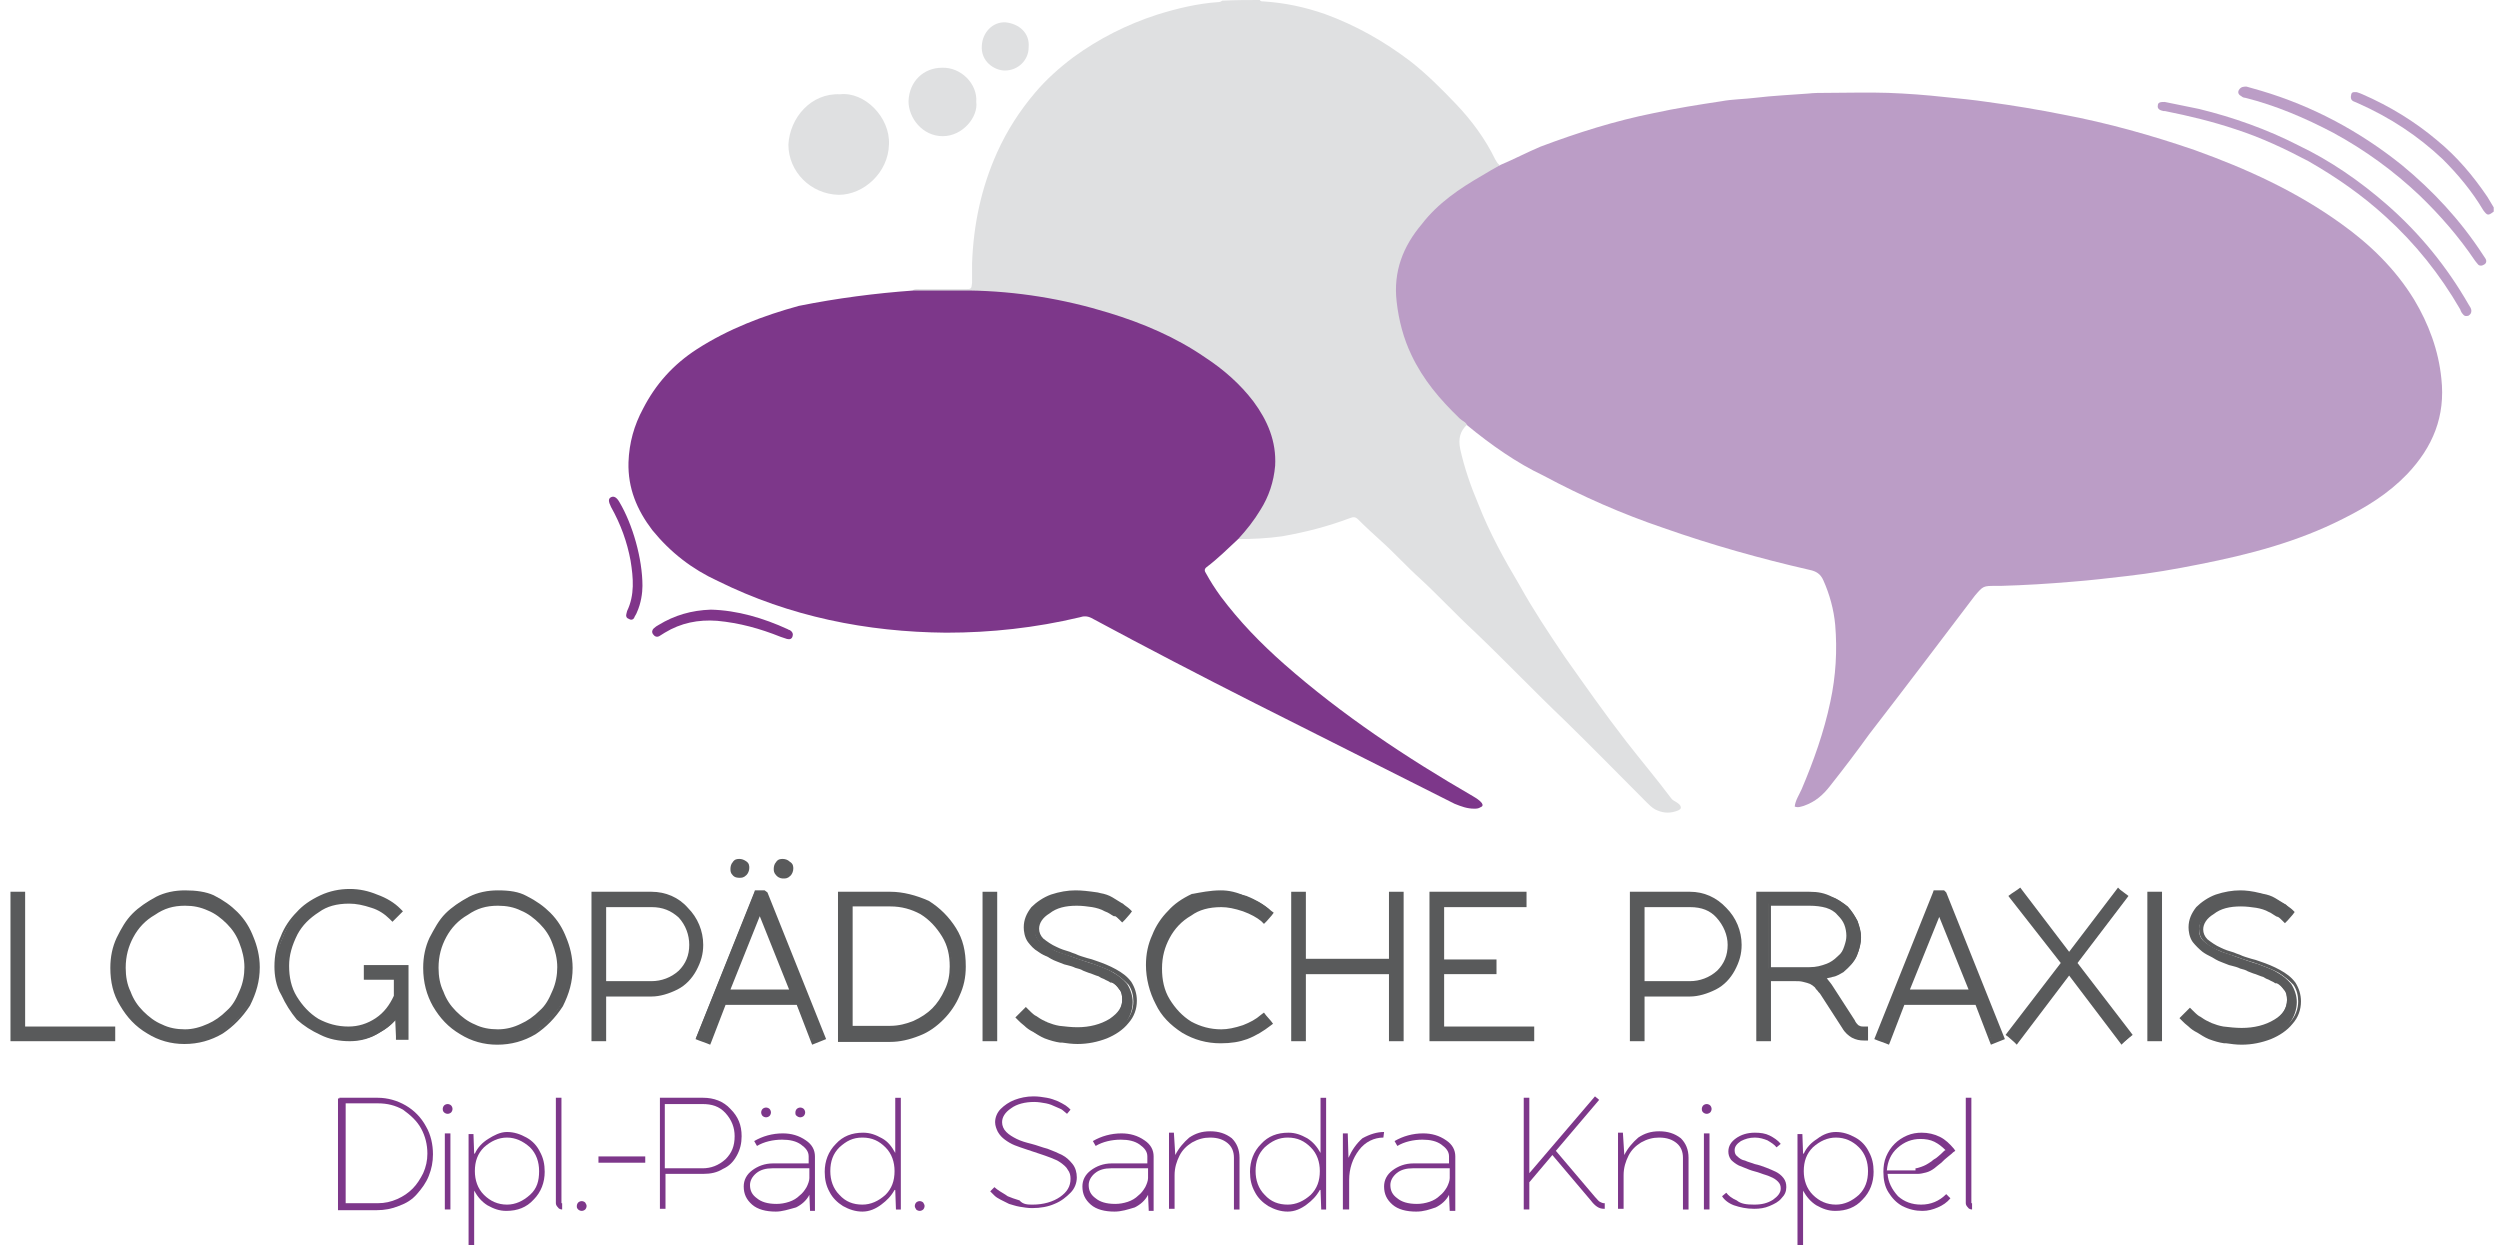 <?xml version="1.0" encoding="utf-8"?>
<!-- Generator: Adobe Illustrator 25.0.0, SVG Export Plug-In . SVG Version: 6.00 Build 0)  -->
<svg version="1.1" id="Ebene_1" xmlns="http://www.w3.org/2000/svg" xmlns:xlink="http://www.w3.org/1999/xlink" x="0px" y="0px"
	 viewBox="0 0 358 178.3" style="enable-background:new 0 0 358 178.3;" xml:space="preserve">
<style type="text/css">
	.st0{fill:#DFE0E1;}
	.st1{fill:#BB9DC6;}
	.st2{fill:#7D378A;}
	.st3{fill:#80358A;}
	.st4{fill:#595A5B;}
</style>
<path class="st0" d="M180.4,0c0.1,0.2,0.3,0.2,0.5,0.2c3.1,0.2,5.9,0.8,8.8,1.8c4.4,1.6,8.5,3.9,12.3,6.8c2.3,1.8,4.5,4,6.5,6.1
	c2.2,2.3,4.2,5,5.6,7.9c0.2,0.3,0.3,0.6,0.6,0.8c0,0.5-0.5,0.6-0.8,0.8c-2.9,1.5-5.5,3.3-7.9,5.5c-3.4,3-5.5,6.6-5.8,11.2
	c-0.1,1.8,0.2,3.6,0.7,5.3c1,3.8,2.9,7,5.4,10c1.1,1.2,2.2,2.6,3.5,3.6c0.2,0.2,0.5,0.4,0.3,0.8c-1,0.9-1.3,2-1,3.5
	c0.6,2.7,1.5,5.3,2.6,7.9c1.6,4.1,3.7,7.9,5.9,11.6c2,3.6,4.2,6.9,6.5,10.3c2.9,4.1,5.7,8.1,8.8,12.1c2.1,2.7,4.3,5.3,6.4,8.1
	c0.2,0.3,0.5,0.4,0.8,0.6c0.3,0.2,0.6,0.4,0.6,0.8c-0.1,0.3-0.5,0.4-0.8,0.5c-1,0.3-1.9,0.2-2.9-0.3c-0.5-0.3-0.8-0.6-1.2-1
	c-4-4-7.9-8-11.8-11.8c-4.3-4.1-8.5-8.5-12.8-12.6c-2.7-2.5-5.1-5.1-7.8-7.6c-1.9-1.7-3.7-3.7-5.6-5.4c-1.1-1-2.2-2-3.3-3.1
	c-0.4-0.4-0.7-0.4-1.2-0.2c-3.2,1.2-6.3,2-9.7,2.6c-2.1,0.3-4.3,0.4-6.4,0.4c-0.2-0.6,0.3-0.8,0.5-1.1c1.3-1.6,2.6-3.4,3.4-5.4
	c1.6-4.1,1.2-8-1.1-11.7c-2.3-3.7-5.6-6.2-9.2-8.5c-7.3-4.4-15.1-6.6-23.5-7.9c-5-0.7-10-0.7-15-0.7c-0.5,0-1.1,0.2-1.6-0.3
	c0.3-0.3,0.7-0.2,1.1-0.2c2.1,0,4.3,0,6.4,0c0.9,0,0.9,0,1-0.9c0-0.9,0-1.8,0-2.8c0.2-5.5,1.3-10.8,3.6-15.9
	c1.4-3.1,3.2-5.9,5.4-8.5c1.6-1.9,3.5-3.6,5.5-5.1c3.7-2.7,7.7-4.7,12-6.1c2.9-0.9,5.8-1.6,8.8-1.8c0.2,0,0.4-0.1,0.5-0.2
	C177,0,178.7,0,180.4,0z"/>
<path class="st1" d="M357.1,30.3c-0.8,0.6-0.9,0.6-1.5-0.2c-1.6-2.7-3.6-5.1-5.8-7.3c-3.6-3.4-7.6-6-12.1-8
	c-0.2-0.1-0.5-0.2-0.7-0.3c-0.4-0.2-0.4-0.6-0.3-1c0.1-0.4,0.5-0.3,0.8-0.3c0.3,0.1,0.6,0.2,0.8,0.3c3.9,1.7,7.5,3.9,10.7,6.6
	c2.8,2.3,5.1,5,7.2,8.1c0.3,0.5,0.6,1,0.9,1.5C357.1,30,357.1,30.1,357.1,30.3z"/>
<path class="st1" d="M210.1,60.9c-0.2-0.5-0.7-0.6-1.1-1c-2.8-2.7-5.2-5.5-6.9-9.1c-1.1-2.3-1.8-4.9-2.1-7.6
	c-0.5-4.3,0.9-7.9,3.6-11.1c2.3-3,5.4-5.1,8.7-7c0.8-0.5,1.7-1,2.6-1.5c1.9-0.8,3.8-1.8,5.7-2.6c5.3-2,10.7-3.7,16.2-4.8
	c3.2-0.7,6.4-1.2,9.7-1.7c1.6-0.3,3.3-0.3,4.9-0.5c2.5-0.3,4.9-0.4,7.5-0.6c0.9-0.1,1.7-0.1,2.7-0.1c3,0,5.8-0.1,8.8,0
	c2.7,0.1,5.4,0.3,8.1,0.6c2,0.2,4.1,0.4,6.1,0.7c3.7,0.5,7.3,1.1,10.8,1.8c6.4,1.2,12.8,3,18.9,5.1c7.5,2.7,14.5,5.9,20.9,10.5
	c4.2,3,7.8,6.5,10.5,10.9c2.1,3.5,3.5,7.3,3.9,11.3c0.6,5.4-1.2,9.8-4.9,13.7c-2.7,2.8-5.8,4.7-9.2,6.4c-6.5,3.3-13.4,5.1-20.5,6.5
	c-3.5,0.7-6.9,1.3-10.5,1.7c-2.6,0.3-5.1,0.6-7.7,0.8c-3.5,0.3-6.8,0.5-10.3,0.6c-0.2,0-0.5,0-0.7,0c-1.8,0-1.8,0-3,1.4
	c-5,6.6-10,13.2-15.1,19.8c-1.8,2.5-3.7,5-5.6,7.4c-1,1.3-2.1,2.3-3.8,2.9c-0.4,0.1-0.8,0.3-1.3,0.1c0.1-0.9,0.6-1.6,1-2.5
	c1.7-4,3.2-8.2,4.1-12.5c0.8-3.7,1-7.4,0.7-11c-0.2-2.2-0.8-4.4-1.7-6.4c-0.4-0.9-1-1.3-2-1.5c-7-1.6-14.1-3.6-20.9-6
	c-5.9-2-11.6-4.5-17.2-7.5C217.2,66.3,213.5,63.7,210.1,60.9z"/>
<path class="st2" d="M130.8,41.6c2.7,0,5.3,0,8,0c6.8,0.1,13.5,1.2,20,3.2c4.9,1.5,9.6,3.5,13.8,6.4c2.6,1.7,5,3.8,6.9,6.3
	c2,2.7,3.3,5.7,3.1,9.2c-0.2,2.3-0.9,4.4-2.1,6.3c-0.9,1.5-2,2.9-3.2,4.2c-1.4,1.3-2.9,2.8-4.5,4c-0.4,0.3-0.3,0.6-0.1,0.9
	c0.6,1.1,1.3,2.2,2.1,3.3c2.7,3.6,5.7,6.7,9.1,9.7c8.3,7.3,17.5,13.4,27,18.9c0.5,0.3,1,0.6,1.3,1c0.2,0.3,0.1,0.5-0.2,0.6
	c-0.3,0.2-0.6,0.2-0.9,0.2c-1,0-1.8-0.3-2.8-0.7c-9.5-4.8-19.1-9.6-28.6-14.4c-7.9-4-15.6-8-23.4-12.2c-0.6-0.3-1.1-0.3-1.7-0.1
	c-6.3,1.5-12.7,2.2-19.1,2.2c-11.4-0.1-22.4-2.3-32.7-7.4c-3.7-1.7-6.8-4.1-9.4-7.3c-2.2-2.9-3.5-6-3.4-9.7c0.1-2.8,0.8-5.3,2.1-7.7
	c1.8-3.5,4.3-6.3,7.7-8.5c4.5-2.9,9.5-4.8,14.6-6.2C119.9,42.7,125.3,42,130.8,41.6z"/>
<path class="st0" d="M120.3,13.5c3.5-0.4,7.2,3.3,7,7.2c-0.1,4-3.6,7.2-7.2,7.2c-4-0.1-7.2-3.3-7.2-7.2
	C113.1,16.9,116.1,13.3,120.3,13.5z"/>
<path class="st1" d="M310,14.6c1.6,0.3,3.3,0.7,4.9,1c4.9,1.2,9.7,2.9,14.2,5.2c4.6,2.2,8.8,5.1,12.7,8.5c4.7,4.1,8.6,8.9,11.7,14.3
	c0.2,0.3,0.4,0.6,0.4,0.9s-0.1,0.5-0.4,0.7c-0.3,0.1-0.6,0.1-0.8-0.2c-0.2-0.2-0.3-0.4-0.4-0.7c-2.9-5-6.4-9.4-10.7-13.3
	c-3.4-3.1-7-5.6-11-7.9c-3.4-1.8-6.8-3.4-10.5-4.6c-3.3-1.1-6.6-1.9-10.1-2.6c-0.1,0-0.1,0-0.2,0c-0.5-0.1-0.9-0.3-0.8-0.8
	C309,14.6,309.5,14.6,310,14.6z"/>
<path class="st0" d="M139.8,14.6c0.3,2.1-1.9,4.9-4.8,4.9c-2.9,0-4.9-2.6-4.9-5c0.1-2.9,2.2-4.8,4.8-4.8
	C137.6,9.6,140,12,139.8,14.6z"/>
<path class="st1" d="M321.7,12.4c0.7,0.2,1.4,0.4,2.1,0.6c7.4,2.2,14.1,5.8,20.1,10.6c4.5,3.7,8.4,7.9,11.6,12.8
	c0.1,0.2,0.3,0.4,0.4,0.6c0.2,0.3,0.2,0.7-0.2,0.9c-0.3,0.2-0.7,0.2-0.9-0.1c-0.2-0.2-0.3-0.4-0.4-0.5c-2.3-3.4-4.9-6.4-7.9-9.3
	c-3.7-3.5-7.8-6.5-12.4-9c-4-2.1-8.2-3.9-12.6-5c-0.2,0-0.4-0.1-0.5-0.2c-0.4-0.2-0.6-0.5-0.4-0.9C320.9,12.4,321.3,12.4,321.7,12.4
	z"/>
<path class="st0" d="M147.3,6.8c0,1.8-1.5,3.3-3.4,3.3c-1.5,0-3.5-1.3-3.3-3.6c0.1-1.8,1.5-3.4,3.4-3.3
	C145.9,3.4,147.5,4.7,147.3,6.8z"/>
<path class="st3" d="M101.8,87.3c3.8,0.1,7.5,1.2,11,2.8c0.1,0.1,0.3,0.1,0.4,0.2c0.3,0.2,0.4,0.5,0.3,0.8c-0.1,0.4-0.4,0.5-0.8,0.4
	c-0.3-0.1-0.6-0.2-0.9-0.3c-3-1.2-5.9-2-9.1-2.3c-2.7-0.2-5.2,0.3-7.5,1.7c-0.3,0.2-0.5,0.3-0.8,0.5c-0.4,0.2-0.7,0-0.9-0.3
	c-0.2-0.3-0.1-0.6,0.1-0.8c0.2-0.2,0.5-0.4,0.7-0.5C96.6,88.1,99,87.4,101.8,87.3z"/>
<path class="st3" d="M92,83.9c0,1-0.2,2.5-0.8,3.8c-0.1,0.3-0.3,0.5-0.4,0.8c-0.2,0.3-0.5,0.3-0.8,0.1c-0.3-0.1-0.4-0.4-0.3-0.7
	c0-0.1,0.1-0.3,0.1-0.4c1.1-2.3,0.9-4.7,0.5-7.2c-0.5-2.7-1.4-5.2-2.8-7.7c-0.4-0.8-0.4-1.2,0-1.4s0.8,0,1.2,0.7
	C90.6,75.1,92,80,92,83.9z"/>
<g>
	<path class="st2" d="M48.6,157.2h5.5c1.4,0,2.8,0.4,4,1.1c1.2,0.7,2.2,1.7,2.9,3c0.7,1.2,1,2.6,1,4c0,1.1-0.2,2.1-0.6,3.1
		c-0.4,1-1,1.8-1.7,2.6s-1.5,1.3-2.6,1.7c-1,0.4-2,0.6-3.2,0.6h-5.5v-16H48.6z M49.5,158v14.3h4.6c1,0,1.9-0.2,2.8-0.6
		c0.9-0.4,1.6-0.9,2.2-1.5c0.6-0.6,1.1-1.4,1.5-2.2c0.4-0.9,0.6-1.8,0.6-2.8c0-1.3-0.3-2.5-0.9-3.6c-0.6-1.1-1.5-1.9-2.6-2.7
		c-1.1-0.6-2.2-0.9-3.6-0.9H49.5z"/>
	<path class="st2" d="M63.4,158.8c0-0.2,0.1-0.4,0.2-0.5c0.1-0.1,0.3-0.2,0.5-0.2c0.2,0,0.4,0.1,0.5,0.2c0.1,0.1,0.2,0.3,0.2,0.5
		s-0.1,0.4-0.2,0.5c-0.1,0.1-0.3,0.2-0.5,0.2c-0.2,0-0.4-0.1-0.5-0.2C63.5,159.2,63.4,159.1,63.4,158.8z M63.7,162.3h0.8v10.9h-0.8
		V162.3z"/>
	<path class="st2" d="M72.6,162.1c1,0,1.9,0.3,2.8,0.8s1.5,1.2,1.9,2c0.5,0.9,0.7,1.8,0.7,2.9c0,1.5-0.5,2.9-1.6,4
		c-1,1.1-2.3,1.6-3.9,1.6c-1,0-1.8-0.3-2.7-0.8c-0.8-0.5-1.4-1.2-1.9-2.1l0,0v7.8h-0.8v-15.9h0.7l0.1,2.8H68
		c0.4-0.9,1.1-1.6,1.9-2.1S71.6,162.1,72.6,162.1z M72.6,162.9c-1.2,0-2.3,0.5-3.3,1.4c-0.9,0.9-1.3,2-1.3,3.4
		c0,1.3,0.4,2.5,1.3,3.4c0.9,0.9,2,1.4,3.3,1.4c1.2,0,2.3-0.5,3.3-1.4s1.3-2,1.3-3.4c0-1.3-0.4-2.5-1.3-3.4
		C74.9,163.4,73.8,162.9,72.6,162.9z"/>
	<path class="st2" d="M80.5,172.3C80.5,172.3,80.6,172.3,80.5,172.3v0.9c-0.2,0-0.5-0.1-0.6-0.3c-0.2-0.2-0.3-0.4-0.3-0.6v-15.1h0.8
		v15.1H80.5z"/>
	<path class="st2" d="M82.6,172.7c0-0.2,0.1-0.4,0.2-0.5c0.1-0.1,0.3-0.2,0.5-0.2s0.4,0.1,0.5,0.2c0.1,0.2,0.2,0.3,0.2,0.5
		s-0.1,0.4-0.2,0.5c-0.1,0.1-0.3,0.2-0.5,0.2s-0.4-0.1-0.5-0.2C82.6,173,82.6,172.9,82.6,172.7z"/>
	<path class="st2" d="M92.4,166.5h-6.7v-0.9h6.7V166.5z"/>
	<path class="st2" d="M94.4,157.2h6.3c1.5,0,2.9,0.5,3.9,1.6c1.1,1.1,1.6,2.3,1.6,3.9c0,1-0.2,1.9-0.7,2.8s-1.1,1.5-2,1.9
		c-0.8,0.5-1.7,0.7-2.8,0.7h-5.4v5h-0.8v-15.9H94.4z M95.2,158v9.3h5.4c1.2,0,2.3-0.4,3.3-1.3c0.9-0.9,1.3-1.9,1.3-3.3
		c0-1.2-0.4-2.3-1.3-3.3s-2-1.3-3.3-1.3h-5.4V158z"/>
	<path class="st2" d="M111.1,173.5c-1.4,0-2.6-0.3-3.4-1c-0.8-0.7-1.2-1.5-1.2-2.6c0-0.9,0.4-1.7,1.2-2.3s1.8-1,3-1h5.1v-1
		c0-0.7-0.4-1.2-1.1-1.7c-0.7-0.5-1.6-0.7-2.7-0.7c-1.3,0-2.6,0.3-3.6,0.9l-0.4-0.7c1.2-0.7,2.6-1.1,4.1-1.1c1.2,0,2.3,0.3,3.3,1
		c0.9,0.6,1.3,1.4,1.3,2.3v7.8H116l-0.1-2.3l0,0c-0.4,0.8-1.1,1.4-1.9,1.8C112.9,173.2,112,173.5,111.1,173.5z M115.7,167.3h-5.1
		c-0.9,0-1.7,0.2-2.3,0.7c-0.6,0.5-0.9,1.1-0.9,1.7c0,0.8,0.3,1.4,1,1.9c0.6,0.5,1.5,0.8,2.8,0.8c0.6,0,1.2-0.1,1.8-0.3
		s1.1-0.5,1.5-0.9c0.4-0.3,0.7-0.7,1-1.2c0.2-0.4,0.4-0.9,0.4-1.3v-1.4H115.7z M109.2,159.8c-0.1-0.1-0.2-0.3-0.2-0.5
		s0.1-0.4,0.2-0.5s0.3-0.2,0.5-0.2s0.4,0.1,0.5,0.2c0.1,0.1,0.2,0.3,0.2,0.5s-0.1,0.4-0.2,0.5s-0.3,0.2-0.5,0.2
		S109.3,159.9,109.2,159.8z M114.1,159.8c-0.2-0.1-0.2-0.3-0.2-0.5s0.1-0.4,0.2-0.5s0.3-0.2,0.5-0.2c0.2,0,0.4,0.1,0.5,0.2
		c0.1,0.1,0.2,0.3,0.2,0.5s-0.1,0.4-0.2,0.5s-0.3,0.2-0.5,0.2S114.2,159.9,114.1,159.8z"/>
	<path class="st2" d="M123.5,173.5c-1,0-1.9-0.3-2.8-0.8c-0.8-0.5-1.5-1.2-1.9-2c-0.5-0.9-0.7-1.8-0.7-2.9c0-1.5,0.5-2.9,1.6-4
		c1-1.1,2.3-1.6,3.9-1.6c1,0,1.8,0.3,2.7,0.8s1.4,1.2,1.9,2.1v-7.9h0.8v16h-0.7l-0.1-2.8h-0.1c-0.5,0.9-1.1,1.5-1.9,2.1
		C125.4,173.1,124.5,173.5,123.5,173.5z M123.5,172.5c1.2,0,2.3-0.5,3.3-1.4c0.9-0.9,1.3-2,1.3-3.4c0-1.3-0.4-2.5-1.3-3.4
		c-0.9-0.9-1.9-1.4-3.3-1.4s-2.3,0.5-3.3,1.4c-0.9,0.9-1.3,2-1.3,3.4c0,1.3,0.4,2.5,1.3,3.4C121.1,172.1,122.2,172.5,123.5,172.5z"
		/>
	<path class="st2" d="M131,172.7c0-0.2,0.1-0.4,0.2-0.5c0.1-0.1,0.3-0.2,0.5-0.2s0.4,0.1,0.5,0.2c0.1,0.2,0.2,0.3,0.2,0.5
		s-0.1,0.4-0.2,0.5s-0.3,0.2-0.5,0.2s-0.4-0.1-0.5-0.2C131.1,173,131,172.9,131,172.7z"/>
	<path class="st2" d="M147.9,172.5c1.5,0,2.9-0.4,3.9-1.1c1-0.7,1.5-1.5,1.5-2.6c0-0.5-0.1-0.9-0.4-1.3c-0.2-0.4-0.6-0.7-1-1
		c-0.4-0.3-0.9-0.5-1.4-0.7c-0.5-0.2-1.1-0.4-1.7-0.6c-0.6-0.2-1.2-0.4-1.8-0.6c-0.6-0.2-1.2-0.4-1.7-0.6c-0.5-0.2-1-0.5-1.4-0.8
		c-0.4-0.3-0.7-0.6-1-1.1c-0.2-0.4-0.4-0.9-0.4-1.4c0-0.7,0.3-1.4,0.8-1.9c0.5-0.5,1.2-1,2-1.3c0.8-0.3,1.7-0.5,2.7-0.5
		c0.7,0,1.3,0.1,1.9,0.2c0.6,0.1,1.1,0.3,1.6,0.5c0.4,0.2,0.8,0.4,1.1,0.6c0.3,0.2,0.5,0.4,0.7,0.6l-0.5,0.6
		c-0.2-0.2-0.4-0.3-0.6-0.5c-0.2-0.2-0.6-0.3-1-0.5c-0.4-0.2-0.9-0.4-1.4-0.5c-0.6-0.1-1.1-0.2-1.7-0.2c-1.3,0-2.5,0.3-3.3,0.9
		c-0.9,0.6-1.3,1.3-1.3,2c0,0.5,0.2,1,0.6,1.4c0.4,0.4,0.9,0.7,1.5,1s1.3,0.5,2.1,0.7c0.8,0.2,1.5,0.5,2.3,0.7
		c0.8,0.3,1.5,0.6,2.1,0.9c0.6,0.3,1.1,0.8,1.5,1.3c0.4,0.5,0.6,1.2,0.6,1.9c0,0.8-0.3,1.6-0.9,2.2s-1.3,1.2-2.3,1.6
		c-0.9,0.4-2,0.6-3.2,0.6c-0.6,0-1.2-0.1-1.8-0.2s-1.1-0.3-1.5-0.4c-0.4-0.2-0.8-0.4-1.2-0.6c-0.4-0.2-0.7-0.4-0.9-0.6
		c-0.2-0.2-0.4-0.4-0.6-0.6l0.6-0.6c0.2,0.2,0.5,0.4,0.8,0.6c0.3,0.2,0.7,0.4,1.1,0.7c0.5,0.2,1,0.4,1.7,0.6
		C146.5,172.5,147.2,172.5,147.9,172.5z"/>
	<path class="st2" d="M159.6,173.5c-1.4,0-2.6-0.3-3.4-1c-0.8-0.7-1.2-1.5-1.2-2.6c0-0.9,0.4-1.7,1.2-2.3c0.8-0.6,1.8-1,3-1h5.1v-1
		c0-0.7-0.4-1.2-1.1-1.7c-0.7-0.5-1.6-0.7-2.7-0.7c-1.3,0-2.6,0.3-3.6,0.9l-0.4-0.7c1.2-0.7,2.6-1.1,4.1-1.1c1.2,0,2.3,0.3,3.3,1
		c0.9,0.6,1.3,1.4,1.3,2.3v7.8h-0.7l-0.1-2.3l0,0c-0.4,0.8-1.1,1.4-1.9,1.8C161.5,173.2,160.6,173.5,159.6,173.5z M164.2,167.3h-5.1
		c-0.9,0-1.7,0.2-2.3,0.7s-0.9,1.1-0.9,1.7c0,0.8,0.3,1.4,1,1.9c0.6,0.5,1.5,0.8,2.8,0.8c0.6,0,1.2-0.1,1.8-0.3
		c0.6-0.2,1.1-0.5,1.5-0.9c0.4-0.3,0.7-0.7,1-1.2c0.2-0.4,0.4-0.9,0.4-1.3v-1.4H164.2z"/>
	<path class="st2" d="M168.3,165.4c0.5-1,1.2-1.8,2-2.5c0.9-0.6,1.8-0.9,3-0.9c1.2,0,2.2,0.3,3.1,1c0.7,0.7,1.1,1.6,1.1,2.8v7.4
		h-0.8v-7.4c0-0.9-0.3-1.6-0.9-2.1c-0.6-0.5-1.4-0.8-2.5-0.8c-0.9,0-1.7,0.2-2.6,0.7c-0.8,0.5-1.4,1.1-1.8,1.9
		c-0.4,0.8-0.7,1.7-0.7,2.8v4.8h-0.8v-10.9h0.7L168.3,165.4L168.3,165.4z"/>
	<path class="st2" d="M184.4,173.5c-1,0-1.9-0.3-2.8-0.8c-0.8-0.5-1.5-1.2-1.9-2c-0.5-0.9-0.7-1.8-0.7-2.9c0-1.5,0.5-2.9,1.6-4
		c1-1.1,2.3-1.6,3.9-1.6c1,0,1.8,0.3,2.7,0.8c0.8,0.5,1.4,1.2,1.9,2.1v-7.9h0.8v16h-0.7l-0.1-2.8H189c-0.5,0.9-1.1,1.5-1.9,2.1
		C186.3,173.1,185.4,173.5,184.4,173.5z M184.4,172.5c1.2,0,2.3-0.5,3.3-1.4c0.9-0.9,1.3-2,1.3-3.4c0-1.3-0.4-2.5-1.3-3.4
		s-1.9-1.4-3.3-1.4c-1.3,0-2.3,0.5-3.3,1.4c-0.9,0.9-1.3,2-1.3,3.4c0,1.3,0.4,2.5,1.3,3.4C182,172.1,183.1,172.5,184.4,172.5z"/>
	<path class="st2" d="M198.2,162.1l-0.1,0.8c-1.3,0-2.6,0.6-3.5,1.8c-0.9,1.2-1.4,2.6-1.4,4.3v4.2h-0.9v-10.9h0.7l0.1,3.5l0,0
		c0.5-1.1,1.1-2,2-2.8C196.2,162.4,197.2,162.1,198.2,162.1z"/>
	<path class="st2" d="M202.8,173.5c-1.4,0-2.6-0.3-3.4-1c-0.8-0.7-1.2-1.5-1.2-2.6c0-0.9,0.4-1.7,1.2-2.3c0.8-0.6,1.8-1,3-1h5.1v-1
		c0-0.7-0.4-1.2-1.1-1.7c-0.7-0.5-1.6-0.7-2.7-0.7c-1.3,0-2.6,0.3-3.6,0.9l-0.4-0.7c1.2-0.7,2.6-1.1,4.1-1.1c1.2,0,2.3,0.3,3.3,1
		c0.9,0.6,1.3,1.4,1.3,2.3v7.8h-0.8l-0.1-2.3l0,0c-0.4,0.8-1.1,1.4-1.9,1.8C204.7,173.2,203.9,173.5,202.8,173.5z M207.4,167.3h-5.1
		c-0.9,0-1.7,0.2-2.3,0.7s-0.9,1.1-0.9,1.7c0,0.8,0.3,1.4,1,1.9c0.6,0.5,1.5,0.8,2.8,0.8c0.6,0,1.2-0.1,1.8-0.3
		c0.6-0.2,1.1-0.5,1.5-0.9c0.4-0.3,0.7-0.7,1-1.2c0.2-0.4,0.4-0.9,0.4-1.3v-1.4H207.4z"/>
	<path class="st2" d="M218.2,157.2h0.8V168l9.4-11l0.6,0.5l-6.2,7.3l5.6,6.6c0.3,0.3,0.5,0.6,0.7,0.7c0.2,0.1,0.4,0.2,0.6,0.2h0.1
		v0.8h-0.1c-0.4,0-0.7-0.1-1-0.3s-0.6-0.5-0.9-0.9l-5.5-6.5l-3.3,3.9v3.9h-0.8L218.2,157.2L218.2,157.2z"/>
	<path class="st2" d="M232.6,165.4c0.5-1,1.2-1.8,2-2.5c0.9-0.6,1.8-0.9,3-0.9c1.2,0,2.2,0.3,3.1,1c0.7,0.7,1.1,1.6,1.1,2.8v7.4
		h-0.8v-7.4c0-0.9-0.3-1.6-0.9-2.1c-0.6-0.5-1.4-0.8-2.5-0.8c-0.9,0-1.7,0.2-2.6,0.7c-0.8,0.5-1.4,1.1-1.8,1.9
		c-0.4,0.8-0.7,1.7-0.7,2.8v4.8h-0.8v-10.9h0.7L232.6,165.4L232.6,165.4z"/>
	<path class="st2" d="M243.7,158.8c0-0.2,0.1-0.4,0.2-0.5c0.1-0.1,0.3-0.2,0.5-0.2s0.4,0.1,0.5,0.2c0.1,0.1,0.2,0.3,0.2,0.5
		s-0.1,0.4-0.2,0.5c-0.1,0.1-0.3,0.2-0.5,0.2s-0.4-0.1-0.5-0.2C243.8,159.2,243.7,159.1,243.7,158.8z M244,162.3h0.8v10.9H244V162.3
		z"/>
	<path class="st2" d="M251.2,172.5c1.1,0,1.9-0.2,2.7-0.7c0.7-0.5,1.1-1,1.1-1.6c0-0.4-0.1-0.7-0.4-1c-0.3-0.3-0.6-0.5-1.1-0.7
		c-0.4-0.2-0.9-0.3-1.4-0.5c-0.5-0.2-1.1-0.3-1.6-0.5s-1-0.4-1.5-0.6c-0.4-0.2-0.8-0.5-1.1-0.8c-0.3-0.4-0.4-0.8-0.4-1.2
		c0-0.8,0.4-1.4,1.1-1.9c0.7-0.5,1.6-0.8,2.7-0.8c0.8,0,1.5,0.1,2.1,0.4c0.6,0.3,1.2,0.7,1.6,1.2l-0.6,0.5c-0.3-0.4-0.8-0.7-1.3-1
		c-0.5-0.2-1.1-0.4-1.8-0.4c-0.8,0-1.4,0.2-2,0.5c-0.6,0.4-0.9,0.8-0.9,1.3c0,0.4,0.1,0.7,0.4,0.9c0.3,0.3,0.6,0.5,1.1,0.6
		c0.4,0.2,0.9,0.3,1.4,0.5c0.5,0.1,1.1,0.3,1.6,0.5c0.5,0.2,1,0.4,1.4,0.6c0.4,0.2,0.8,0.5,1.1,0.9c0.3,0.4,0.4,0.8,0.4,1.3
		c0,0.6-0.2,1.1-0.7,1.6c-0.4,0.5-1,0.8-1.7,1.1s-1.4,0.4-2.2,0.4c-1.1,0-2-0.2-2.9-0.5c-0.8-0.3-1.4-0.8-1.7-1.3l0.6-0.5
		c0.3,0.4,0.8,0.8,1.5,1.1C249.3,172.4,250.1,172.5,251.2,172.5z"/>
	<path class="st2" d="M262.9,162.1c1,0,1.9,0.3,2.8,0.8s1.5,1.2,1.9,2c0.5,0.9,0.7,1.8,0.7,2.9c0,1.5-0.5,2.9-1.6,4
		c-1,1.1-2.3,1.6-3.9,1.6c-1,0-1.8-0.3-2.7-0.8c-0.8-0.5-1.4-1.2-1.9-2.1l0,0v7.8h-0.8v-15.9h0.7l0.1,2.8h0.1
		c0.4-0.9,1.1-1.6,1.9-2.1C261.1,162.4,262,162.1,262.9,162.1z M262.9,162.9c-1.2,0-2.3,0.5-3.3,1.4c-0.9,0.9-1.3,2-1.3,3.4
		c0,1.3,0.4,2.5,1.3,3.4c0.9,0.9,2,1.4,3.3,1.4c1.2,0,2.3-0.5,3.3-1.4c0.9-0.9,1.3-2,1.3-3.4c0-1.3-0.4-2.5-1.3-3.4
		C265.3,163.4,264.2,162.9,262.9,162.9z"/>
	<path class="st2" d="M270.3,168.1c0.1,1.2,0.6,2.2,1.5,3.2c0.9,0.8,2,1.2,3.3,1.2c1.4,0,2.6-0.5,3.6-1.5l0.6,0.6
		c-0.5,0.6-1.1,1-1.8,1.3s-1.4,0.5-2.2,0.5c-1,0-1.9-0.2-2.9-0.7c-0.9-0.5-1.5-1.2-2-2c-0.5-0.8-0.7-1.8-0.7-2.9
		c0-0.7,0.1-1.5,0.4-2.2c0.3-0.7,0.7-1.3,1.2-1.8c0.5-0.5,1.1-0.9,1.8-1.2s1.4-0.4,2.1-0.4c0.9,0,1.8,0.2,2.6,0.6
		c0.8,0.4,1.4,1,2,1.7l0.2,0.3l-0.3,0.2c-0.1,0.1-0.3,0.3-0.7,0.6s-0.7,0.6-1,0.9c-0.3,0.2-0.6,0.5-1,0.8s-0.8,0.5-1.2,0.6
		s-0.8,0.2-1.2,0.2L270.3,168.1L270.3,168.1z M274.3,167.3c0.2,0,0.5-0.1,0.8-0.2c0.3-0.1,0.5-0.2,0.7-0.3c0.2-0.1,0.5-0.3,0.8-0.5
		c0.3-0.3,0.6-0.4,0.7-0.5s0.4-0.3,0.7-0.6s0.5-0.5,0.6-0.5c-0.5-0.5-1-0.9-1.6-1.2c-0.6-0.3-1.3-0.4-2-0.4c-1.2,0-2.3,0.4-3.3,1.3
		c-0.9,0.8-1.4,1.9-1.5,3.2h4.1V167.3z"/>
	<path class="st2" d="M282.4,172.3L282.4,172.3v0.9c-0.2,0-0.5-0.1-0.6-0.3c-0.2-0.2-0.3-0.4-0.3-0.6v-15.1h0.8v15.1H282.4z"/>
</g>
<g>
	<g>
		<g>
			<polygon class="st4" points="1.7,148.9 1.7,128 3.3,128 3.3,147.3 16.2,147.3 16.2,148.9 			"/>
			<path class="st4" d="M3,128.2v19.3H16v1.1H2v-20.4H3 M3.6,127.7H3H2H1.5v0.5v20.4v0.5H2h14h0.5v-0.5v-1.1V147H16H3.6v-18.8V127.7
				L3.6,127.7z"/>
		</g>
		<g>
			<path class="st4" d="M26.5,149.3c-1.8,0-3.6-0.5-5.2-1.5c-1.7-1-2.9-2.3-3.8-4c-0.9-1.6-1.4-3.3-1.4-5.3c0-1.6,0.3-2.9,0.9-4.2
				c0.6-1.4,1.2-2.5,2.2-3.5c0.9-0.9,2-1.7,3.3-2.3c1.2-0.6,2.5-0.9,4-0.9c1.6,0,2.9,0.3,4.1,0.9c1.3,0.7,2.4,1.4,3.3,2.3
				c1,1,1.8,2.2,2.2,3.5c0.4,1.2,0.9,2.6,0.9,4.2c0,1.9-0.4,3.6-1.4,5.3c-1.1,1.7-2.3,3-3.8,4C30.2,148.9,28.4,149.3,26.5,149.3z
				 M26.5,129.3c-1.7,0-3.1,0.4-4.4,1.3c-1.5,0.9-2.5,1.9-3.2,3.3c-0.8,1.4-1.2,2.9-1.2,4.6c0,1.3,0.2,2.5,0.7,3.5
				c0.5,1.2,1.1,2.1,1.9,2.9c0.9,0.9,1.8,1.6,2.8,2c1,0.5,2.2,0.7,3.4,0.7s2.4-0.2,3.4-0.7c1-0.4,1.9-1.1,2.8-2
				c0.8-0.8,1.4-1.7,1.9-2.9c0.5-1.2,0.7-2.4,0.7-3.5c0-1.2-0.3-2.5-0.7-3.5c-0.5-1.2-1.1-2.1-1.9-2.9c-0.9-0.9-1.8-1.6-2.8-2
				C28.8,129.5,27.7,129.3,26.5,129.3z"/>
			<path class="st4" d="M26.5,128c1.4,0,2.8,0.2,4,0.8c1.2,0.6,2.3,1.3,3.3,2.3c1,1,1.7,2.1,2.2,3.4c0.5,1.3,0.8,2.7,0.8,4.1
				c0,1.9-0.5,3.6-1.3,5.2c-1,1.6-2.2,2.9-3.7,3.9c-1.6,1-3.3,1.4-5.2,1.4c-1.8,0-3.5-0.5-5.1-1.4c-1.6-1-2.8-2.2-3.7-3.9
				c-1-1.7-1.3-3.4-1.3-5.2c0-1.4,0.2-2.8,0.8-4.1c0.6-1.3,1.2-2.4,2.2-3.4c1-1,2.1-1.7,3.3-2.3C23.8,128.2,25.1,128,26.5,128
				 M26.5,147.9c1.2,0,2.4-0.2,3.5-0.7s2.1-1.2,2.9-2.1c0.8-0.8,1.4-1.8,1.9-3c0.5-1.2,0.7-2.4,0.7-3.6c0-1.2-0.2-2.5-0.7-3.6
				c-0.5-1.2-1.1-2.2-1.9-3c-0.8-0.8-1.8-1.6-2.9-2.1c-1.1-0.5-2.2-0.7-3.5-0.7c-1.7,0-3.1,0.4-4.6,1.3c-1.4,0.8-2.5,1.9-3.3,3.4
				c-0.8,1.4-1.2,3-1.2,4.7c0,1.3,0.2,2.5,0.7,3.6c0.5,1.2,1.1,2.2,1.9,3c0.8,0.8,1.8,1.6,2.9,2.1C24,147.6,25.2,147.9,26.5,147.9
				 M26.5,127.5c-1.5,0-2.9,0.3-4.1,0.9c-1.3,0.7-2.5,1.5-3.4,2.4c-1,1-1.6,2.1-2.3,3.5c-0.6,1.3-0.9,2.7-0.9,4.3
				c0,2,0.4,3.8,1.4,5.4c1,1.7,2.2,3,3.9,4c1.6,1,3.4,1.5,5.3,1.5c2,0,3.8-0.5,5.5-1.5c1.5-1,2.8-2.3,3.9-4c0.9-1.8,1.4-3.5,1.4-5.5
				c0-1.6-0.4-3.1-0.9-4.3c-0.5-1.3-1.2-2.5-2.3-3.6c-0.9-0.9-2-1.7-3.4-2.4C29.5,127.7,28.1,127.5,26.5,127.5L26.5,127.5z
				 M26.5,147.4c-1.2,0-2.3-0.2-3.3-0.7c-1-0.4-1.9-1.1-2.7-1.9c-0.8-0.8-1.4-1.7-1.8-2.8c-0.5-1-0.7-2.2-0.7-3.4
				c0-1.7,0.4-3.1,1.1-4.4c0.7-1.3,1.7-2.4,3.1-3.2c1.3-0.9,2.6-1.3,4.3-1.3c1.2,0,2.2,0.2,3.3,0.7c1,0.4,1.9,1.1,2.7,1.9
				c0.8,0.8,1.4,1.7,1.8,2.8c0.4,1,0.7,2.2,0.7,3.4c0,1.1-0.2,2.3-0.7,3.4c-0.5,1.2-1,2.1-1.8,2.8c-0.9,0.9-1.8,1.5-2.7,1.9
				C28.7,147.1,27.6,147.4,26.5,147.4L26.5,147.4z"/>
		</g>
		<g>
			<path class="st4" d="M50.2,149c-1.6,0-2.9-0.3-4.1-0.9c-1.2-0.6-2.3-1.4-3.3-2.2c-0.9-1.1-1.7-2.2-2.2-3.5c-0.8-1.2-1-2.8-1-4
				c0-1.6,0.3-2.9,0.9-4.2c0.5-1.3,1.2-2.4,2.2-3.5c0.8-0.9,1.9-1.7,3.3-2.3c1.3-0.6,2.6-0.9,4.1-0.9c1.3,0,2.6,0.2,3.8,0.7
				c1.4,0.6,2.4,1.2,3.2,2l0.2,0.2l-1.1,1.1l-0.2-0.2c-0.7-0.7-1.7-1.3-2.7-1.6c-1.2-0.4-2.2-0.6-3.3-0.6c-1.8,0-3.3,0.4-4.4,1.3
				c-1.5,0.9-2.5,1.9-3.2,3.3c-0.8,1.6-1.2,3.1-1.2,4.6c0,1.7,0.4,3.2,1.2,4.6c0.8,1.4,1.8,2.4,3.2,3.3c1.4,0.8,2.8,1.2,4.4,1.2
				c1.5,0,2.9-0.4,4.1-1.3c1.2-0.8,2.1-2,2.7-3.4l0-2.5h-4.3v-1.6h5.9v10.2h-1.3l-0.1-3.2c-0.7,1-1.6,1.7-2.7,2.3
				C53.1,148.6,51.7,149,50.2,149z"/>
			<path class="st4" d="M50.1,127.8c1.3,0,2.5,0.2,3.7,0.7c1.2,0.5,2.3,1.1,3.1,1.9l-0.7,0.7c-0.7-0.7-1.7-1.3-2.8-1.7
				c-1.1-0.4-2.2-0.6-3.4-0.6c-1.7,0-3.3,0.4-4.6,1.3c-1.4,0.8-2.5,1.9-3.3,3.4c-0.7,1.4-1.2,3-1.2,4.7s0.4,3.3,1.2,4.7
				s1.9,2.5,3.3,3.4c1.4,0.8,2.9,1.2,4.6,1.2c1.6,0,3-0.5,4.2-1.3c1.2-0.8,2.2-2.1,2.8-3.5v-2.9h-4.3v-1.1h5.4v9.7h-0.8l-0.1-3.7
				c-0.7,1.2-1.7,2.2-3,2.9c-1.2,0.7-2.5,1.1-4,1.1c-1.4,0-2.8-0.2-4-0.8s-2.3-1.3-3.3-2.2c-0.8-1-1.6-2.1-2.2-3.4
				c-0.7-1.1-1-2.5-1-3.9c0-1.4,0.2-2.8,0.8-4.1c0.5-1.3,1.2-2.4,2.2-3.4c0.8-1,1.9-1.7,3.3-2.3C47.5,128.1,48.8,127.8,50.1,127.8
				 M50.1,127.3c-1.5,0-2.9,0.3-4.2,0.9c-1.5,0.7-2.6,1.5-3.4,2.4c-1,1-1.8,2.2-2.3,3.5c-0.6,1.3-0.9,2.7-0.9,4.3
				c0,1.2,0.2,2.8,1,4.1c0.6,1.3,1.3,2.4,2.2,3.5l0,0l0,0c1,0.9,2.1,1.6,3.4,2.2c1.2,0.6,2.6,0.9,4.2,0.9c1.5,0,3-0.4,4.2-1.2
				c0.9-0.5,1.6-1.1,2.3-1.8l0.1,2.3l0,0.5h0.5h0.8h0.5v-0.5v-9.7v-0.5h-0.5h-5.4h-0.5v0.5v1.1v0.5h0.5h3.8v2.3
				c-0.6,1.3-1.4,2.4-2.6,3.2c-1.2,0.8-2.5,1.2-3.9,1.2c-1.6,0-3-0.4-4.3-1.1c-1.3-0.8-2.3-1.9-3.1-3.2c-0.8-1.3-1.1-2.8-1.1-4.4
				c0-1.5,0.4-2.9,1.2-4.5c0.7-1.3,1.7-2.3,3.1-3.2l0,0l0,0c1.1-0.8,2.5-1.2,4.3-1.2c1,0,2,0.2,3.2,0.6c1,0.3,1.9,0.9,2.6,1.6
				l0.4,0.4l0.4-0.4l0.7-0.7l0.4-0.4l-0.4-0.4c-0.8-0.8-1.9-1.5-3.3-2C52.8,127.6,51.5,127.3,50.1,127.3L50.1,127.3z"/>
		</g>
		<g>
			<path class="st4" d="M71.3,149.3c-1.8,0-3.6-0.5-5.2-1.5c-1.7-1-2.9-2.3-3.8-4c-0.9-1.5-1.4-3.3-1.4-5.3c0-1.6,0.3-2.9,0.9-4.2
				c0.6-1.4,1.2-2.5,2.2-3.5c0.9-0.9,2-1.7,3.3-2.3c1.2-0.6,2.5-0.9,4-0.9c1.6,0,2.9,0.3,4.1,0.9c1.3,0.7,2.4,1.4,3.3,2.3
				c1,1,1.8,2.2,2.2,3.5c0.4,1.2,0.9,2.6,0.9,4.2c0,1.9-0.4,3.6-1.4,5.3c-1.1,1.7-2.3,3-3.8,4C75,148.9,73.3,149.3,71.3,149.3z
				 M71.3,129.3c-1.7,0-3.1,0.4-4.4,1.3c-1.5,0.9-2.5,1.9-3.2,3.3c-0.8,1.4-1.2,2.9-1.2,4.6c0,1.3,0.2,2.5,0.7,3.5
				c0.5,1.2,1.1,2.1,1.9,2.9c0.9,0.9,1.8,1.6,2.8,2c1,0.5,2.2,0.7,3.4,0.7s2.4-0.2,3.4-0.7c1-0.4,1.9-1.1,2.8-2
				c0.8-0.8,1.4-1.7,1.9-2.9c0.5-1.2,0.7-2.4,0.7-3.5c0-1.2-0.3-2.5-0.7-3.5c-0.5-1.2-1.1-2.1-1.9-2.9c-0.9-0.9-1.8-1.6-2.8-2
				C73.7,129.6,72.5,129.3,71.3,129.3z"/>
			<path class="st4" d="M71.3,128c1.4,0,2.8,0.2,4,0.8c1.2,0.6,2.3,1.3,3.3,2.3c1,1,1.7,2.1,2.2,3.4c0.5,1.3,0.8,2.7,0.8,4.1
				c0,1.9-0.5,3.6-1.3,5.2c-1,1.6-2.2,2.9-3.7,3.9c-1.6,1-3.3,1.4-5.2,1.4c-1.8,0-3.5-0.5-5.1-1.4c-1.6-1-2.8-2.2-3.7-3.9
				c-1-1.6-1.3-3.4-1.3-5.2c0-1.4,0.2-2.8,0.8-4.1c0.6-1.3,1.2-2.4,2.2-3.4c1-1,2.1-1.7,3.3-2.3C68.7,128.2,70,128,71.3,128
				 M71.3,147.9c1.2,0,2.4-0.2,3.5-0.7c1.1-0.5,2.1-1.2,2.9-2.1c0.8-0.8,1.4-1.8,1.9-3c0.5-1.2,0.7-2.4,0.7-3.6
				c0-1.2-0.2-2.5-0.7-3.6c-0.5-1.2-1.1-2.2-1.9-3c-0.8-0.8-1.8-1.6-2.9-2.1c-1.1-0.5-2.3-0.7-3.5-0.7c-1.7,0-3.1,0.4-4.6,1.3
				c-1.4,0.8-2.5,1.9-3.3,3.4c-0.8,1.4-1.2,3-1.2,4.7c0,1.3,0.2,2.5,0.7,3.6c0.5,1.2,1.1,2.2,1.9,3c0.8,0.8,1.8,1.6,2.9,2.1
				C68.9,147.6,70.1,147.9,71.3,147.9 M71.3,127.5c-1.5,0-2.9,0.3-4.1,0.9c-1.3,0.7-2.5,1.5-3.4,2.4c-1,1-1.6,2.2-2.3,3.5
				c-0.6,1.3-0.9,2.7-0.9,4.3c0,2.1,0.5,3.9,1.4,5.5c1,1.7,2.2,3,3.9,4c1.6,1,3.4,1.5,5.3,1.5c2,0,3.8-0.5,5.5-1.5
				c1.5-1,2.8-2.3,3.9-4c0.9-1.8,1.4-3.5,1.4-5.5c0-1.6-0.4-3.1-0.9-4.3c-0.5-1.3-1.2-2.5-2.3-3.6c-0.9-0.9-2-1.7-3.4-2.4
				C74.3,127.7,73,127.5,71.3,127.5L71.3,127.5z M71.3,147.4c-1.2,0-2.3-0.2-3.3-0.7c-1-0.4-1.9-1.1-2.7-1.9
				c-0.8-0.8-1.4-1.7-1.8-2.8c-0.5-1-0.7-2.2-0.7-3.4c0-1.7,0.4-3.1,1.1-4.4c0.7-1.3,1.7-2.4,3.1-3.2c1.3-0.9,2.6-1.3,4.3-1.3
				c1.2,0,2.3,0.2,3.3,0.7c1,0.4,1.9,1.1,2.7,1.9c0.8,0.8,1.4,1.7,1.8,2.8c0.4,1,0.7,2.2,0.7,3.4c0,1.1-0.2,2.3-0.7,3.4
				c-0.5,1.2-1,2.1-1.8,2.8c-0.9,0.9-1.8,1.5-2.7,1.9C73.6,147.1,72.5,147.4,71.3,147.4L71.3,147.4z"/>
		</g>
		<g>
			<path class="st4" d="M85,148.9V128h8.3c2,0,3.7,0.7,5.1,2.1c1.4,1.4,2.1,3.2,2.1,5.1c0,1.3-0.3,2.4-1,3.6c-0.6,1.1-1.5,2-2.6,2.6
				c-1.2,0.7-2.4,1-3.6,1h-6.7v6.4H85z M93.3,140.9c1.5,0,2.9-0.6,4.1-1.6c1.1-1.1,1.6-2.3,1.6-3.9c0-1.5-0.6-2.9-1.6-4.1
				c-1.1-1.1-2.4-1.6-4-1.6h-6.7v11.2H93.3z"/>
			<path class="st4" d="M93.3,128.2c1.9,0,3.6,0.7,4.9,2.1c1.3,1.3,2.1,3,2.1,4.9c0,1.3-0.4,2.4-1,3.5c-0.6,1.1-1.4,1.9-2.5,2.5
				c-1.1,0.6-2.3,1-3.5,1h-7v6.4h-1.1v-20.4H93.3 M86.3,141.1h7c1.6,0,3-0.6,4.2-1.7c1.2-1.2,1.7-2.5,1.7-4.1c0-1.6-0.6-3-1.7-4.2
				c-1.2-1.2-2.5-1.7-4.2-1.7h-7v-0.1V141.1 M93.3,127.7h-8.1h-0.5v0.5v20.4v0.5h0.5h1.1h0.5v-0.5v-5.9h6.5c1.2,0,2.5-0.4,3.7-1
				c1.2-0.6,2.1-1.6,2.7-2.7c0.7-1.3,1-2.4,1-3.7c0-2-0.8-3.9-2.2-5.3C97.2,128.5,95.3,127.7,93.3,127.7L93.3,127.7z M86.8,129.9
				h6.5c1.6,0,2.8,0.5,3.9,1.5c1,1.1,1.5,2.5,1.5,3.9c0,1.5-0.5,2.7-1.5,3.7c-1.1,1-2.5,1.5-3.9,1.5h-6.5V129.9L86.8,129.9z"/>
		</g>
		<g>
			<path class="st4" d="M114,143.5h-10.5l-2.2,5.6l-1.6-0.5l8.4-20.9h1.2l8.4,20.9l-1.4,0.5L114,143.5z M113.3,141.9l-4.6-11.5
				l-4.6,11.5H113.3z M112.1,125.4c-0.1,0-0.5,0-0.8-0.3c-0.3-0.3-0.3-0.5-0.3-0.8c0-0.3,0.2-0.6,0.3-0.8c0.1-0.3,0.5-0.3,0.8-0.3
				c0.3,0,0.6,0.2,0.8,0.3c0.3,0.1,0.3,0.5,0.3,0.8c0,0.3-0.2,0.6-0.3,0.8C112.6,125.4,112.4,125.4,112.1,125.4z M105.9,125.4
				c-0.3,0-0.6,0-0.8-0.4c-0.3-0.2-0.3-0.4-0.3-0.7c0-0.3,0.2-0.6,0.3-0.8c0.1-0.3,0.5-0.3,0.8-0.3c0.3,0,0.6,0.2,0.8,0.3
				c0.3,0.1,0.3,0.5,0.3,0.8c0,0.3-0.2,0.6-0.3,0.8C106.3,125.4,106.1,125.4,105.9,125.4z"/>
			<path class="st4" d="M112.1,123.5c0.2,0,0.5,0.1,0.6,0.2c0.2,0.1,0.2,0.4,0.2,0.6c0,0.2-0.1,0.5-0.2,0.6
				c-0.2,0.2-0.4,0.2-0.6,0.2c-0.1,0-0.4,0-0.6-0.2c-0.2-0.2-0.2-0.4-0.2-0.6c0-0.2,0.1-0.5,0.2-0.6
				C111.6,123.5,111.9,123.5,112.1,123.5 M105.9,123.5c0.2,0,0.5,0.1,0.6,0.2c0.2,0.1,0.2,0.4,0.2,0.6c0,0.2-0.1,0.5-0.2,0.6
				c-0.2,0.2-0.4,0.2-0.6,0.2c-0.2,0-0.5,0-0.6-0.2c-0.2-0.2-0.2-0.4-0.2-0.6c0-0.2,0.1-0.5,0.2-0.6
				C105.4,123.5,105.6,123.5,105.9,123.5 M109.1,128l8.2,20.5l-1,0.4l-2.2-5.6h-10.9l-2.2,5.6l-1.1-0.4l8.2-20.5H109.1 M103.8,142.2
				h9.9l-4.9-12.4L103.8,142.2 M112.1,123c-0.3,0-0.7,0-1,0.5c-0.2,0.2-0.3,0.6-0.3,0.9c0,0.3,0,0.6,0.4,1c0.4,0.4,0.8,0.4,1,0.4
				c0.3,0,0.6,0,1-0.4c0.2-0.2,0.4-0.6,0.4-1c0-0.3,0-0.7-0.5-1C112.8,123.1,112.4,123,112.1,123L112.1,123z M105.9,123
				c-0.3,0-0.7,0-1,0.5c-0.2,0.2-0.3,0.6-0.3,0.9c0,0.3,0,0.6,0.3,0.9c0.3,0.4,0.8,0.4,1,0.4c0.3,0,0.6,0,1-0.4
				c0.2-0.2,0.4-0.6,0.4-1c0-0.3,0-0.7-0.5-1C106.5,123.1,106.2,123,105.9,123L105.9,123z M109.5,127.5h-0.3h-0.8h-0.3l-0.1,0.3
				l-8.2,20.5l-0.2,0.5l0.5,0.2l1.1,0.4l0.5,0.2l0.2-0.5l2-5.2h10.2l2,5.2l0.2,0.5l0.5-0.2l1-0.4l0.5-0.2l-0.2-0.5l-8.2-20.5
				L109.5,127.5L109.5,127.5z M104.6,141.7l4.2-10.5l4.2,10.5H104.6L104.6,141.7z"/>
		</g>
		<g>
			<path class="st4" d="M120.2,149v-21h7.3c1.8,0,3.7,0.5,5.3,1.4c1.6,1,2.9,2.2,3.8,3.8c0.9,1.5,1.4,3.2,1.4,5.3
				c0,1.5-0.3,2.7-0.9,4.1c-0.5,1.2-1.2,2.3-2.2,3.3c-1,1-2.1,1.7-3.3,2.2c-1.5,0.6-2.8,0.9-4.1,0.9H120.2z M127.5,147.3
				c1.2,0,2.4-0.2,3.4-0.7c1.2-0.5,2.1-1.1,2.8-1.9c0.8-0.8,1.4-1.7,1.9-2.8c0.5-1,0.7-2.2,0.7-3.4c0-1.7-0.4-3.1-1.2-4.5
				c-0.8-1.4-1.8-2.4-3.2-3.3c-1.4-0.8-2.8-1.2-4.4-1.2h-5.7v17.7H127.5z"/>
			<path class="st4" d="M127.5,128.2c1.8,0,3.6,0.5,5.2,1.3c1.6,1,2.8,2.2,3.7,3.7c1,1.6,1.3,3.3,1.3,5.2c0,1.4-0.2,2.7-0.8,4
				c-0.5,1.2-1.2,2.3-2.2,3.3c-1,1-2.1,1.7-3.3,2.2c-1.2,0.5-2.5,0.8-4,0.8h-7v-20.5H127.5 M121.5,147.5h5.9c1.2,0,2.4-0.2,3.5-0.7
				c1.1-0.5,2.1-1.1,2.9-1.9c0.8-0.8,1.4-1.8,1.9-2.9c0.5-1.1,0.7-2.3,0.7-3.5c0-1.7-0.4-3.1-1.2-4.6c-0.8-1.4-1.9-2.5-3.3-3.4
				c-1.4-0.8-2.9-1.2-4.6-1.2h-5.9V147.5 M127.5,127.7h-7h-0.5v0.5v20.5v0.5h0.5h7c1.3,0,2.7-0.3,4.2-0.9c1.3-0.5,2.4-1.3,3.4-2.3
				c1-1,1.8-2.2,2.3-3.4c0.6-1.3,0.9-2.6,0.9-4.2c0-2.2-0.4-3.9-1.4-5.5c-1-1.6-2.3-2.9-3.9-3.9
				C131.2,128.2,129.3,127.7,127.5,127.7L127.5,127.7z M122.1,129.8h5.4c1.6,0,3,0.4,4.3,1.1c1.3,0.8,2.3,1.9,3.1,3.2
				c0.8,1.3,1.1,2.7,1.1,4.3c0,1.2-0.2,2.3-0.7,3.3c-0.5,1.1-1.1,2-1.8,2.7c-0.7,0.7-1.6,1.3-2.7,1.8c-1,0.4-2.1,0.7-3.3,0.7h-5.4
				V129.8L122.1,129.8z"/>
		</g>
		<g>
			<rect x="141" y="128" class="st4" width="1.6" height="20.9"/>
			<path class="st4" d="M142.3,128.2v20.4h-1.1v-20.4H142.3 M142.8,127.7h-0.5h-1.1h-0.5v0.5v20.4v0.5h0.5h1.1h0.5v-0.5v-20.4V127.7
				L142.8,127.7z"/>
		</g>
		<g>
			<path class="st4" d="M154.1,149.3c-0.8,0-1.4-0.1-2.2-0.2l-0.3,0c-0.6-0.1-1.4-0.3-2.1-0.6c-0.7-0.3-1.2-0.5-1.6-0.9
				c-0.5-0.2-1-0.6-1.2-0.9c-0.3-0.2-0.6-0.5-0.8-0.7l-0.2-0.2l1.1-1.1l0.2,0.2c0.2,0.2,0.6,0.6,0.9,0.8l0.2,0.1
				c0.3,0.2,0.7,0.5,1.2,0.7l0.4,0.2c0.5,0.2,1.1,0.5,1.7,0.6c0.8,0.1,1.7,0.2,2.6,0.2c1.8,0,3.5-0.4,4.8-1.3c1.4-1,1.9-1.9,1.9-3
				c0-0.6-0.1-1.2-0.4-1.5c-0.3-0.5-0.7-0.9-1.2-1.1c-0.3-0.2-0.6-0.4-1-0.6c-0.3-0.1-0.6-0.3-0.8-0.4c-0.3-0.1-0.7-0.3-1.1-0.4
				c-0.4-0.1-0.7-0.3-1.1-0.4c-0.4-0.1-0.8-0.2-1.1-0.4c-0.4-0.1-0.8-0.2-1.2-0.4l-0.4-0.1c-0.7-0.2-1.3-0.4-1.9-0.7
				c-0.2-0.1-0.3-0.2-0.5-0.3c-0.5-0.2-0.9-0.4-1.3-0.7c-0.6-0.4-1-0.9-1.4-1.4c-0.5-0.6-0.5-1.5-0.5-2c0-1,0.3-1.9,1-2.7
				c0.6-0.7,1.6-1.4,2.6-1.8c1.3-0.4,2.4-0.6,3.5-0.6c0.9,0,1.7,0.1,2.6,0.2l0.5,0.1c0.6,0.2,1.2,0.3,1.7,0.6
				c0.5,0.2,0.9,0.5,1.3,0.7l0.2,0.1c0.4,0.2,0.7,0.5,1,0.8l0.2,0.2l-1.1,1.2l-0.2-0.2c-0.2-0.2-0.4-0.4-0.7-0.5
				c-0.4-0.3-0.8-0.5-1.3-0.7c-0.5-0.3-1.2-0.5-1.9-0.6c-0.7-0.1-1.4-0.2-2.3-0.2c-1.7,0-3.1,0.4-4.1,1.2c-1,0.7-1.6,1.6-1.6,2.5
				c0,0.7,0.2,1.2,0.6,1.6c0.5,0.5,1.2,0.9,2,1.3c0.6,0.3,1.2,0.5,1.9,0.7l0.8,0.3c0.6,0.2,1.1,0.4,1.7,0.6c0.4,0.1,0.8,0.3,1.3,0.4
				c1,0.4,2,0.7,2.8,1.2c0.9,0.5,1.5,1,2.1,1.7c0.5,0.8,0.8,1.7,0.8,2.6c0,1.1-0.4,2.2-1.1,3.1c-0.8,0.9-1.8,1.6-3,2.1
				C157,149.1,155.6,149.3,154.1,149.3z"/>
			<path class="st4" d="M154,128c0.8,0,1.7,0.1,2.5,0.2c0.8,0.2,1.4,0.4,2.1,0.7c0.6,0.2,1.1,0.6,1.4,0.8s0.7,0.5,1,0.7l-0.7,0.8
				c-0.2-0.2-0.5-0.5-0.8-0.6c-0.4-0.2-0.7-0.5-1.3-0.7c-0.5-0.2-1.2-0.5-1.9-0.6c-0.7-0.1-1.4-0.2-2.3-0.2c-1.7,0-3.1,0.4-4.2,1.2
				c-1.1,0.7-1.7,1.7-1.7,2.7c0,0.7,0.2,1.3,0.7,1.8c0.5,0.5,1.2,1,2.1,1.3c0.8,0.4,1.7,0.6,2.8,1c1,0.4,1.9,0.6,3,1
				c1,0.4,1.9,0.7,2.8,1.2c0.8,0.5,1.4,1,2.1,1.7c0.5,0.7,0.7,1.6,0.7,2.4c0,1.1-0.4,2.1-1.1,2.9c-0.7,0.8-1.7,1.6-2.9,2.1
				s-2.5,0.7-4,0.7c-0.8,0-1.6-0.1-2.4-0.2c-0.7-0.1-1.4-0.4-2.1-0.6c-0.6-0.2-1.1-0.5-1.6-0.8c-0.5-0.2-1-0.6-1.2-0.8
				c-0.4-0.2-0.6-0.5-0.8-0.7l0.7-0.7c0.2,0.2,0.6,0.6,1,0.8c0.4,0.2,0.8,0.6,1.4,0.8c0.6,0.2,1.3,0.6,2.2,0.7
				c0.8,0.1,1.7,0.2,2.7,0.2c1.9,0,3.6-0.5,4.9-1.3c1.3-1,2.1-1.9,2.1-3.3c0-0.6-0.1-1.2-0.5-1.7c-0.4-0.5-0.7-1-1.3-1.2
				c-0.5-0.4-1.2-0.6-1.8-1c-0.7-0.2-1.4-0.6-2.2-0.8c-0.7-0.2-1.6-0.5-2.3-0.7c-0.7-0.2-1.6-0.5-2.2-0.8c-0.7-0.4-1.3-0.6-1.8-1
				c-0.6-0.4-1-0.8-1.3-1.3s-0.5-1.2-0.5-1.8c0-1,0.4-1.8,1-2.5c0.6-0.7,1.6-1.3,2.5-1.7C151.7,128.2,152.8,128,154,128 M154,127.5
				c-1.1,0-2.3,0.2-3.5,0.6c-1.1,0.4-2.1,1.1-2.8,1.8c-0.7,0.9-1.1,1.8-1.1,2.9c0,0.5,0.1,1.4,0.6,2.1c0.4,0.5,0.8,1,1.5,1.4
				c0.4,0.3,0.8,0.5,1.3,0.7c0.2,0.1,0.3,0.2,0.5,0.3c0.5,0.3,1.2,0.5,1.9,0.8l0.4,0.1c0.4,0.1,0.8,0.2,1.2,0.4
				c0.4,0.1,0.8,0.2,1.1,0.4c0.3,0.1,0.7,0.3,1.1,0.4c0.3,0.1,0.7,0.3,1.1,0.4c0.3,0.2,0.5,0.3,0.8,0.4c0.3,0.2,0.7,0.3,0.9,0.5
				l0.1,0l0.1,0c0.5,0.2,0.8,0.6,1.1,1c0.3,0.3,0.4,0.8,0.4,1.4c0,1.1-0.5,1.9-1.8,2.8c-1.3,0.8-2.9,1.2-4.6,1.2
				c-0.9,0-1.7-0.1-2.6-0.2c-0.6-0.1-1.2-0.3-1.7-0.5c-0.1-0.1-0.3-0.1-0.4-0.2c-0.5-0.2-0.9-0.5-1.2-0.7l-0.2-0.1
				c-0.3-0.2-0.7-0.6-0.9-0.8l-0.4-0.4l-0.4,0.4l-0.7,0.7l-0.4,0.4l0.4,0.4c0.2,0.2,0.5,0.5,0.9,0.8c0.3,0.3,0.7,0.6,1.3,0.9
				c0.5,0.3,0.9,0.6,1.6,0.9c0.8,0.3,1.5,0.5,2.2,0.6l0.3,0c0.7,0.1,1.4,0.2,2.2,0.2c1.5,0,2.9-0.3,4.2-0.8c1.2-0.5,2.3-1.2,3.1-2.2
				c0.8-0.9,1.2-2,1.2-3.2c0-1-0.3-1.9-0.8-2.7l0,0l0,0c-0.6-0.8-1.3-1.3-2.2-1.8c-0.9-0.5-1.9-0.9-2.8-1.2
				c-0.5-0.2-0.9-0.3-1.3-0.4c-0.6-0.2-1.1-0.3-1.7-0.6c-0.3-0.1-0.6-0.2-0.8-0.3c-0.7-0.2-1.3-0.4-1.9-0.7
				c-0.7-0.3-1.4-0.8-1.9-1.2c-0.4-0.4-0.6-0.9-0.6-1.4c0-0.8,0.5-1.6,1.5-2.2c1-0.8,2.3-1.1,3.9-1.1c0.8,0,1.5,0.1,2.2,0.2
				c0.6,0.1,1.3,0.3,1.8,0.6c0.6,0.2,0.9,0.5,1.3,0.7l0.1,0l0.1,0c0.2,0.1,0.4,0.3,0.6,0.5l0.4,0.4l0.4-0.4l0.7-0.8l0.3-0.4
				l-0.3-0.3c-0.3-0.3-0.7-0.5-1-0.8l-0.2-0.1c-0.3-0.2-0.8-0.5-1.3-0.8c-0.5-0.3-1.1-0.5-1.7-0.6l-0.4-0.1l0,0l0,0
				C155.8,127.6,154.9,127.5,154,127.5L154,127.5z"/>
		</g>
		<g>
			<path class="st4" d="M174.8,149.1c-2,0-3.7-0.5-5.3-1.5c-1.7-1.1-2.9-2.3-3.7-4c-0.9-1.6-1.4-3.5-1.4-5.4c0-1.6,0.3-2.9,0.9-4.2
				c0.5-1.3,1.2-2.4,2.2-3.5c0.8-0.9,1.9-1.7,3.3-2.3c1.1-0.2,2.4-0.5,4-0.5c1.1,0,2.3,0.2,3.7,0.6c1.2,0.5,2.2,1,3.2,1.9l0.2,0.2
				l-1.1,1.2l-0.2-0.2c-0.6-0.6-1.5-1.1-2.7-1.5c-1.2-0.4-2.2-0.6-3.2-0.6c-1.8,0-3.3,0.4-4.4,1.3c-1.5,0.9-2.5,1.9-3.2,3.3
				c-0.8,1.4-1.2,2.9-1.2,4.6c0,1.7,0.4,3.2,1.2,4.6c0.8,1.4,1.8,2.4,3.2,3.3c1.4,0.8,2.8,1.2,4.4,1.2c0.9,0,2-0.2,3.2-0.6
				c1-0.3,1.9-0.8,2.7-1.5l0.2-0.2l1.1,1.2l-0.2,0.2c-0.8,0.7-1.9,1.3-3.2,1.9C177.4,148.9,176.3,149.1,174.8,149.1z"/>
			<path class="st4" d="M174.8,128c1.2,0,2.4,0.2,3.6,0.6c1.2,0.5,2.2,1,3.1,1.8l-0.7,0.8c-0.7-0.7-1.7-1.2-2.8-1.6
				c-1.1-0.4-2.2-0.6-3.3-0.6c-1.7,0-3.3,0.4-4.6,1.3c-1.4,0.8-2.5,1.9-3.3,3.4c-0.8,1.4-1.2,3-1.2,4.7s0.4,3.3,1.2,4.7
				s1.9,2.5,3.3,3.4c1.4,0.8,2.9,1.2,4.6,1.2c1.1,0,2.2-0.2,3.3-0.6c1.1-0.4,1.9-0.8,2.8-1.6l0.7,0.8c-0.8,0.7-1.9,1.3-3.1,1.8
				c-1.2,0.5-2.4,0.6-3.6,0.6c-1.9,0-3.6-0.5-5.2-1.4c-1.6-1-2.8-2.2-3.6-3.9c-0.8-1.6-1.3-3.4-1.3-5.3c0-1.4,0.2-2.8,0.8-4.1
				c0.5-1.3,1.2-2.4,2.2-3.4c0.8-1,1.9-1.7,3.3-2.3C172,128.2,173.3,128,174.8,128 M174.8,127.5c-1.5,0-2.9,0.3-4,0.5l-0.1,0l0,0
				c-1.5,0.7-2.6,1.5-3.4,2.4c-1,1-1.8,2.2-2.3,3.5c-0.6,1.3-0.9,2.7-0.9,4.3c0,1.9,0.5,3.9,1.4,5.6c0.8,1.7,2.1,3,3.8,4.1
				c1.7,1,3.5,1.5,5.5,1.5c1.5,0,2.7-0.2,3.8-0.6c1.3-0.5,2.4-1.2,3.3-1.9l0.4-0.3l-0.3-0.4l-0.7-0.8l-0.3-0.4l-0.4,0.3
				c-0.8,0.7-1.6,1.1-2.6,1.5c-1.2,0.4-2.2,0.6-3.1,0.6c-1.6,0-3-0.4-4.3-1.1c-1.3-0.8-2.3-1.9-3.1-3.2c-0.8-1.3-1.1-2.8-1.1-4.4
				c0-1.7,0.4-3.1,1.1-4.4c0.7-1.3,1.7-2.4,3.1-3.2l0,0l0,0c1.1-0.8,2.5-1.2,4.3-1.2c0.9,0,1.9,0.2,3.1,0.6c1.1,0.4,2,0.9,2.6,1.4
				l0.4,0.4l0.4-0.4l0.7-0.8l0.3-0.4l-0.4-0.3c-1-0.9-2.1-1.4-3.3-1.9C177.1,127.7,175.9,127.5,174.8,127.5L174.8,127.5z"/>
		</g>
		<g>
			<polygon class="st4" points="199.1,148.9 199.1,139.2 186.7,139.2 186.7,148.9 185.1,148.9 185.1,128 186.7,128 186.7,137.6 
				199.1,137.6 199.1,128 200.7,128 200.7,148.9 			"/>
			<path class="st4" d="M200.5,128.2v20.4h-1.1v-9.7h-12.9v9.7h-1.1v-20.4h1.1v9.7h12.9v-9.7H200.5 M201,127.7h-0.5h-1.1h-0.5v0.5
				v9.1H187v-9.1v-0.5h-0.5h-1.1h-0.5v0.5v20.4v0.5h0.5h1.1h0.5v-0.5v-9.1h11.9v9.1v0.5h0.5h1.1h0.5v-0.5v-20.4V127.7L201,127.7z"/>
		</g>
		<g>
			<polygon class="st4" points="204.9,148.9 204.9,128 218.3,128 218.3,129.5 206.5,129.5 206.5,137.6 214,137.6 214,139.2 
				206.5,139.2 206.5,147.3 219.4,147.3 219.4,148.9 			"/>
			<path class="st4" d="M218.1,128.2v1.1h-11.8v8.6h7.5v1.1h-7.5v8.6h12.9v1.1h-14v-20.4h0H218.1 M218.6,127.7h-0.5h-12.9h-0.5v0.5
				l0,20.4v0.5h0.5h14h0.5v-0.5v-1.1V147h-0.5h-12.4v-7.5h7h0.5v-0.5v-1.1v-0.5h-0.5h-7v-7.5h11.3h0.5v-0.5v-1.1V127.7L218.6,127.7z
				"/>
		</g>
		<g>
			<path class="st4" d="M233.6,148.9V128h8.3c2,0,3.7,0.7,5.1,2.1c1.4,1.4,2.1,3.2,2.1,5.1c0,1.3-0.3,2.4-1,3.6
				c-0.6,1.1-1.5,2-2.6,2.6c-1.2,0.7-2.4,1-3.6,1h-6.7v6.4H233.6z M242,140.9c1.5,0,2.9-0.6,4.1-1.6c1.1-1.1,1.6-2.3,1.6-3.9
				c0-1.5-0.6-2.9-1.6-4.1c-1-1.1-2.3-1.6-4-1.6h-6.7v11.2H242z"/>
			<path class="st4" d="M242,128.2c1.9,0,3.6,0.7,4.9,2.1c1.3,1.3,2.1,3,2.1,4.9c0,1.3-0.4,2.4-1,3.5c-0.6,1.1-1.4,1.9-2.5,2.5
				c-1.1,0.6-2.3,1-3.5,1h-7v6.4h-1.1v-20.4H242 M235,141.1h7c1.6,0,3-0.6,4.2-1.7c1.2-1.2,1.7-2.5,1.7-4.1c0-1.6-0.6-3-1.7-4.2
				c-1.1-1.2-2.5-1.7-4.2-1.7h-7v-0.1V141.1 M242,127.7h-8.1h-0.5v0.5v20.4v0.5h0.5h1.1h0.5v-0.5v-5.9h6.5c1.2,0,2.5-0.4,3.7-1
				c1.2-0.6,2.1-1.6,2.7-2.7c0.7-1.3,1-2.4,1-3.7c0-2-0.8-3.9-2.2-5.3C245.8,128.5,244,127.7,242,127.7L242,127.7z M235.5,129.9h6.5
				c1.7,0,2.9,0.5,3.8,1.5c1,1.1,1.6,2.5,1.6,3.9c0,1.5-0.5,2.7-1.5,3.7c-1.1,1-2.5,1.5-3.9,1.5h-6.5V129.9L235.5,129.9z"/>
		</g>
		<g>
			<path class="st4" d="M266.9,148.9c-0.5,0-1-0.1-1.6-0.4c-0.4-0.3-0.9-0.7-1.3-1.3l-3.1-4.8c-0.1-0.2-0.3-0.3-0.4-0.5
				c-0.2-0.2-0.3-0.4-0.4-0.6c-0.2-0.2-0.5-0.4-0.7-0.5c-0.2-0.1-0.6-0.2-1-0.3c-0.5-0.1-0.8-0.1-1.1-0.1h-3.8v8.6h-1.6V128h7.4
				c1.2,0,2.2,0.2,3.1,0.5c0.8,0.3,1.5,0.8,2.2,1.4c0.6,0.6,1,1.3,1.4,2c0.3,0.8,0.5,1.5,0.5,2.3c0,0.8-0.2,1.7-0.6,2.6
				c-0.4,0.9-1.1,1.6-1.8,2.1l-0.1,0.1c-0.4,0.2-0.9,0.6-1.6,0.7c-0.4,0.2-0.8,0.3-1.3,0.3c0.5,0.4,0.9,0.8,1.3,1.5l3.1,4.8
				c0.2,0.3,0.4,0.7,0.6,0.8c0.2,0.1,0.4,0.2,0.9,0.2h0.5v1.6H266.9z M259.1,138.7c1,0,1.8-0.1,2.6-0.5c0.6-0.2,1.1-0.6,1.7-1.2
				c0.4-0.4,0.7-0.9,0.9-1.5c0.2-0.6,0.3-1.1,0.3-1.6c0-0.6-0.1-1.1-0.3-1.7c-0.2-0.5-0.5-1-1-1.5c-0.5-0.5-1-0.8-1.7-1
				c-0.7-0.2-1.5-0.3-2.5-0.3h-5.8v9.3H259.1z"/>
			<path class="st4" d="M259.1,128.2c1.1,0,2.1,0.1,3,0.5c0.8,0.4,1.6,0.8,2.2,1.3c0.6,0.6,1,1.2,1.3,1.9c0.2,0.7,0.5,1.4,0.5,2.2
				c0,0.8-0.2,1.7-0.6,2.5s-1,1.4-1.7,2.1c-0.4,0.2-0.8,0.6-1.6,0.7c-0.6,0.2-1.3,0.4-2.2,0.4c0.8,0.4,1.4,1,1.9,1.8l3.1,4.8
				c0.2,0.4,0.5,0.7,0.7,0.8c0.2,0.1,0.5,0.2,1,0.2h0.2v1.1h-0.1v0c-0.5,0-1-0.1-1.4-0.4c-0.4-0.2-0.8-0.6-1.2-1.2l-3.1-4.8
				c-0.2-0.4-0.6-0.7-0.8-1.1c-0.2-0.2-0.6-0.5-0.8-0.6c-0.2-0.1-0.6-0.2-1.1-0.4c-0.5-0.1-0.8-0.1-1.2-0.1c-0.4,0-0.8,0-1.4,0h-2.7
				v8.6H252v-20.4H259.1 M253.1,138.9h6c1,0,1.8-0.1,2.7-0.5c0.7-0.2,1.3-0.7,1.8-1.2c0.5-0.5,0.7-1,1-1.6s0.4-1.1,0.4-1.7
				c0-0.6-0.1-1.2-0.4-1.8s-0.6-1.1-1.1-1.6c-0.5-0.5-1.1-0.8-1.8-1.1c-0.7-0.2-1.6-0.4-2.5-0.4h-6V138.9 M259.1,127.7H252h-0.5v0.5
				v20.4v0.5h0.5h1.1h0.5v-0.5v-8.1h2.1h1.4c0.4,0,0.7,0,1.1,0.1c0.4,0.1,0.8,0.2,1,0.3c0.2,0.1,0.5,0.3,0.7,0.5
				c0.1,0.2,0.3,0.4,0.4,0.5c0.1,0.2,0.3,0.3,0.4,0.5l3.1,4.8c0.4,0.7,0.9,1.1,1.4,1.4l0,0l0,0c0.6,0.3,1.1,0.4,1.7,0.4l0.1,0l0.5,0
				v-0.5v-1.1V147h-0.5h-0.2c-0.4,0-0.5-0.1-0.7-0.2c-0.1-0.1-0.4-0.4-0.5-0.7l-3.1-4.8c-0.3-0.5-0.6-0.8-0.9-1.2
				c0.3-0.1,0.6-0.1,0.8-0.2c0.7-0.1,1.2-0.5,1.6-0.7l0.1-0.1l0,0l0,0c0.7-0.6,1.4-1.3,1.8-2.2c0.4-1,0.6-1.9,0.6-2.7
				c0-0.8-0.3-1.6-0.5-2.3l0,0l0,0c-0.4-0.8-0.8-1.4-1.4-2.1l0,0l0,0c-0.8-0.6-1.5-1.1-2.3-1.4C261.3,127.9,260.4,127.7,259.1,127.7
				L259.1,127.7z M253.6,129.7h5.5c0.9,0,1.7,0.1,2.4,0.3c0.6,0.2,1.2,0.5,1.6,1c0.5,0.5,0.8,0.9,1,1.4c0.2,0.5,0.3,1.1,0.3,1.6
				c0,0.5-0.1,0.9-0.3,1.5c-0.2,0.6-0.4,1-0.9,1.4c-0.6,0.6-1.1,0.9-1.6,1.1c-0.8,0.3-1.5,0.5-2.5,0.5h-5.5V129.7L253.6,129.7z"/>
		</g>
		<g>
			<path class="st4" d="M282.9,143.5h-10.5l-2.2,5.6l-1.6-0.5l8.4-20.9h1.2l8.4,20.9l-1.4,0.5L282.9,143.5z M282.3,141.9l-4.6-11.4
				l-4.6,11.4H282.3z"/>
			<path class="st4" d="M278,128l8.2,20.5l-1,0.4l-2.2-5.6h-10.9l-2.2,5.6l-1.1-0.4l8.2-20.5H278 M272.7,142.2h9.9l-4.9-12.3
				L272.7,142.2 M278.4,127.5H278h-0.8h-0.3l-0.1,0.3l-8.2,20.5l-0.2,0.5l0.5,0.2l1.1,0.4l0.5,0.2l0.2-0.5l2-5.2h10.2l2,5.2l0.2,0.5
				l0.5-0.2l1-0.4l0.5-0.2l-0.2-0.5l-8.2-20.5L278.4,127.5L278.4,127.5z M273.5,141.7l4.2-10.4l4.2,10.4H273.5L273.5,141.7z"/>
		</g>
		<g>
			<polygon class="st4" points="296.4,139.4 288.8,149.3 287.6,148.3 295.5,138 287.9,128.4 289.2,127.5 296.3,136.7 303.3,127.5 
				304.6,128.4 297.3,138 305.2,148.3 304,149.3 			"/>
			<path class="st4" d="M303.4,127.8l0.8,0.6L297,138l7.8,10.3L304,149l-7.6-10l-7.6,10l-0.8-0.7l7.8-10.3l-7.5-9.5l0.8-0.6l7.1,9.3
				L303.4,127.8 M303.3,127.1l-0.3,0.4l-6.7,8.8l-6.7-8.8l-0.3-0.4l-0.4,0.3L288,128l-0.4,0.3l0.3,0.4l7.2,9.2l-7.6,9.9l-0.3,0.4
				l0.4,0.3l0.8,0.7l0.4,0.4l0.3-0.4l7.2-9.5l7.2,9.5l0.3,0.4l0.4-0.4l0.8-0.7l0.4-0.3l-0.3-0.4l-7.6-9.9l7-9.2l0.3-0.4l-0.4-0.3
				l-0.8-0.6L303.3,127.1L303.3,127.1z"/>
		</g>
		<g>
			<rect x="307.7" y="128" class="st4" width="1.6" height="20.9"/>
			<path class="st4" d="M309.1,128.2v20.4H308v-20.4H309.1 M309.6,127.7h-0.5H308h-0.5v0.5v20.4v0.5h0.5h1.1h0.5v-0.5v-20.4V127.7
				L309.6,127.7z"/>
		</g>
		<g>
			<path class="st4" d="M320.9,149.3c-0.8,0-1.4-0.1-2.2-0.2l-0.3,0c-0.6-0.1-1.4-0.3-2.1-0.6c-0.7-0.3-1.2-0.5-1.6-0.9
				c-0.5-0.2-1-0.6-1.2-0.9c-0.3-0.2-0.6-0.5-0.8-0.7l-0.2-0.2l1.1-1.1l0.2,0.2c0.2,0.2,0.6,0.6,0.9,0.8l0.2,0.1
				c0.3,0.2,0.7,0.5,1.2,0.7l0.4,0.2c0.5,0.2,1.1,0.5,1.7,0.6c0.8,0.1,1.8,0.2,2.6,0.2c1.8,0,3.5-0.4,4.8-1.3c1.3-0.8,1.9-1.8,1.9-3
				c0-0.6-0.1-1.2-0.4-1.5c-0.4-0.5-0.7-0.9-1.2-1.1c-0.3-0.2-0.7-0.4-1-0.6c-0.3-0.1-0.6-0.3-0.8-0.4c-0.3-0.1-0.7-0.3-1.1-0.4
				c-0.4-0.1-0.7-0.3-1.1-0.4c-0.4-0.1-0.8-0.2-1.1-0.4c-0.4-0.1-0.8-0.2-1.2-0.4l-0.4-0.1c-0.7-0.2-1.3-0.4-1.9-0.7
				c-0.2-0.1-0.3-0.2-0.5-0.3c-0.5-0.2-0.9-0.4-1.3-0.7c-0.5-0.4-1-0.9-1.4-1.4c-0.5-0.6-0.5-1.5-0.5-2c0-1,0.3-1.9,1-2.7
				c0.6-0.7,1.6-1.4,2.6-1.8c1.3-0.4,2.4-0.6,3.5-0.6c0.9,0,1.7,0.1,2.6,0.2l0.5,0.1c0.6,0.2,1.2,0.3,1.7,0.6
				c0.5,0.2,0.9,0.5,1.3,0.7l0.2,0.1c0.4,0.2,0.7,0.5,1,0.8l0.2,0.2l-1.1,1.2l-0.2-0.2c-0.2-0.2-0.4-0.4-0.7-0.5
				c-0.2-0.1-0.4-0.2-0.6-0.3c-0.2-0.1-0.5-0.3-0.8-0.4c-0.5-0.3-1.2-0.5-1.9-0.6c-0.7-0.1-1.4-0.2-2.3-0.2c-1.7,0-3.1,0.4-4.1,1.2
				c-1,0.7-1.6,1.6-1.6,2.5c0,0.7,0.2,1.2,0.6,1.6c0.5,0.5,1.2,0.9,2,1.3c0.6,0.3,1.2,0.5,1.9,0.7l0.8,0.3c0.6,0.2,1.1,0.4,1.7,0.6
				c0.4,0.1,0.8,0.3,1.3,0.4c1,0.4,2,0.7,2.8,1.2c0.9,0.5,1.5,1,2.1,1.7c0.5,0.8,0.8,1.7,0.8,2.6c0,1.1-0.4,2.2-1.1,3.1
				c-0.8,0.9-1.8,1.6-3,2.1C323.7,149.1,322.4,149.3,320.9,149.3z"/>
			<path class="st4" d="M320.8,128c0.8,0,1.7,0.1,2.5,0.2c0.8,0.2,1.4,0.4,2.1,0.7c0.6,0.2,1.1,0.6,1.4,0.8c0.4,0.2,0.7,0.5,1,0.7
				l-0.7,0.8c-0.2-0.2-0.5-0.5-0.8-0.6c-0.4-0.1-0.7-0.5-1.3-0.7c-0.5-0.2-1.2-0.5-1.9-0.6c-0.7-0.1-1.4-0.2-2.3-0.2
				c-1.7,0-3.1,0.4-4.2,1.2c-1.1,0.7-1.7,1.7-1.7,2.7c0,0.7,0.2,1.3,0.7,1.8c0.5,0.5,1.2,1,2.1,1.3c0.8,0.4,1.7,0.6,2.8,1
				c1,0.4,1.9,0.6,3,1c1,0.4,1.9,0.7,2.8,1.2c0.8,0.5,1.4,1,2.1,1.7c0.5,0.7,0.7,1.6,0.7,2.4c0,1.1-0.4,2.1-1.1,2.9
				c-0.7,0.8-1.7,1.6-2.9,2.1c-1.2,0.5-2.5,0.7-4,0.7c-0.8,0-1.6-0.1-2.4-0.2c-0.7-0.1-1.4-0.4-2.1-0.6c-0.6-0.2-1.1-0.5-1.6-0.8
				c-0.5-0.2-1-0.6-1.2-0.8c-0.4-0.2-0.6-0.5-0.8-0.7l0.7-0.7c0.2,0.2,0.6,0.6,1,0.8c0.4,0.2,0.8,0.6,1.4,0.8
				c0.6,0.2,1.3,0.6,2.2,0.7c0.8,0.1,1.8,0.2,2.7,0.2c1.9,0,3.6-0.5,4.9-1.3c1.3-0.8,2.1-1.9,2.1-3.3c0-0.6-0.1-1.2-0.5-1.7
				c-0.4-0.5-0.7-1-1.3-1.2c-0.5-0.4-1.2-0.6-1.8-1c-0.7-0.2-1.4-0.6-2.2-0.8c-0.7-0.2-1.6-0.5-2.3-0.7c-0.7-0.2-1.6-0.5-2.2-0.8
				c-0.7-0.4-1.3-0.6-1.8-1c-0.5-0.4-1-0.8-1.3-1.3c-0.4-0.5-0.5-1.2-0.5-1.8c0-1,0.4-1.8,1-2.5c0.6-0.7,1.6-1.3,2.5-1.7
				C318.5,128.2,319.6,128,320.8,128 M320.8,127.5c-1.1,0-2.3,0.2-3.5,0.6c-1.1,0.4-2.1,1.1-2.8,1.8c-0.7,0.9-1.1,1.8-1.1,2.9
				c0,0.5,0.1,1.4,0.6,2.1c0.4,0.5,0.9,1,1.4,1.4c0.4,0.3,0.8,0.5,1.4,0.8c0.2,0.1,0.3,0.2,0.5,0.3c0.5,0.3,1.2,0.5,1.9,0.8l0.4,0.1
				c0.4,0.1,0.8,0.2,1.2,0.4c0.4,0.1,0.8,0.2,1.1,0.4c0.3,0.1,0.7,0.3,1.1,0.4c0.3,0.1,0.7,0.3,1.1,0.4c0.3,0.2,0.5,0.3,0.8,0.4
				c0.3,0.2,0.7,0.3,0.9,0.5l0.1,0l0.1,0c0.5,0.2,0.8,0.6,1.1,1c0.3,0.3,0.4,0.8,0.4,1.4c0,1.1-0.6,2.1-1.8,2.8
				c-1.3,0.8-2.9,1.2-4.7,1.2c-0.8,0-1.8-0.1-2.6-0.2c-0.6-0.1-1.2-0.3-1.7-0.5c-0.1-0.1-0.3-0.1-0.4-0.2c-0.5-0.2-0.9-0.5-1.2-0.7
				l-0.2-0.1c-0.3-0.2-0.7-0.6-0.9-0.8l-0.4-0.4l-0.4,0.4l-0.7,0.7l-0.4,0.4l0.4,0.4c0.2,0.2,0.5,0.5,0.9,0.8
				c0.3,0.3,0.7,0.6,1.3,0.9c0.5,0.3,0.9,0.6,1.6,0.9c0.8,0.3,1.5,0.5,2.2,0.6l0.3,0c0.7,0.1,1.4,0.2,2.2,0.2c1.5,0,2.9-0.3,4.2-0.8
				c1.2-0.5,2.3-1.2,3.1-2.2c0.8-0.9,1.2-2,1.2-3.2c0-1-0.3-1.9-0.8-2.7l0,0l0,0c-0.6-0.8-1.3-1.3-2.2-1.8c-0.9-0.5-1.9-0.9-2.8-1.2
				c-0.5-0.2-0.9-0.3-1.3-0.4c-0.6-0.2-1.1-0.3-1.7-0.6c-0.3-0.1-0.6-0.2-0.8-0.3c-0.7-0.2-1.3-0.4-1.9-0.7
				c-0.7-0.3-1.4-0.8-1.9-1.2c-0.4-0.4-0.6-0.9-0.6-1.4c0-0.8,0.5-1.6,1.5-2.2c1-0.8,2.3-1.1,3.9-1.1c0.8,0,1.5,0.1,2.2,0.2
				c0.6,0.1,1.3,0.3,1.8,0.6c0.3,0.1,0.5,0.3,0.7,0.4c0.2,0.1,0.4,0.3,0.6,0.3c0.2,0.1,0.4,0.3,0.6,0.5l0.4,0.4l0.4-0.4l0.7-0.8
				l0.3-0.4l-0.3-0.3c-0.3-0.3-0.7-0.5-1-0.8l-0.2-0.1c-0.3-0.2-0.8-0.5-1.3-0.8c-0.5-0.3-1.1-0.5-1.7-0.6l-0.4-0.1l0,0l0,0
				C322.5,127.6,321.6,127.5,320.8,127.5L320.8,127.5z"/>
		</g>
	</g>
</g>
</svg>
